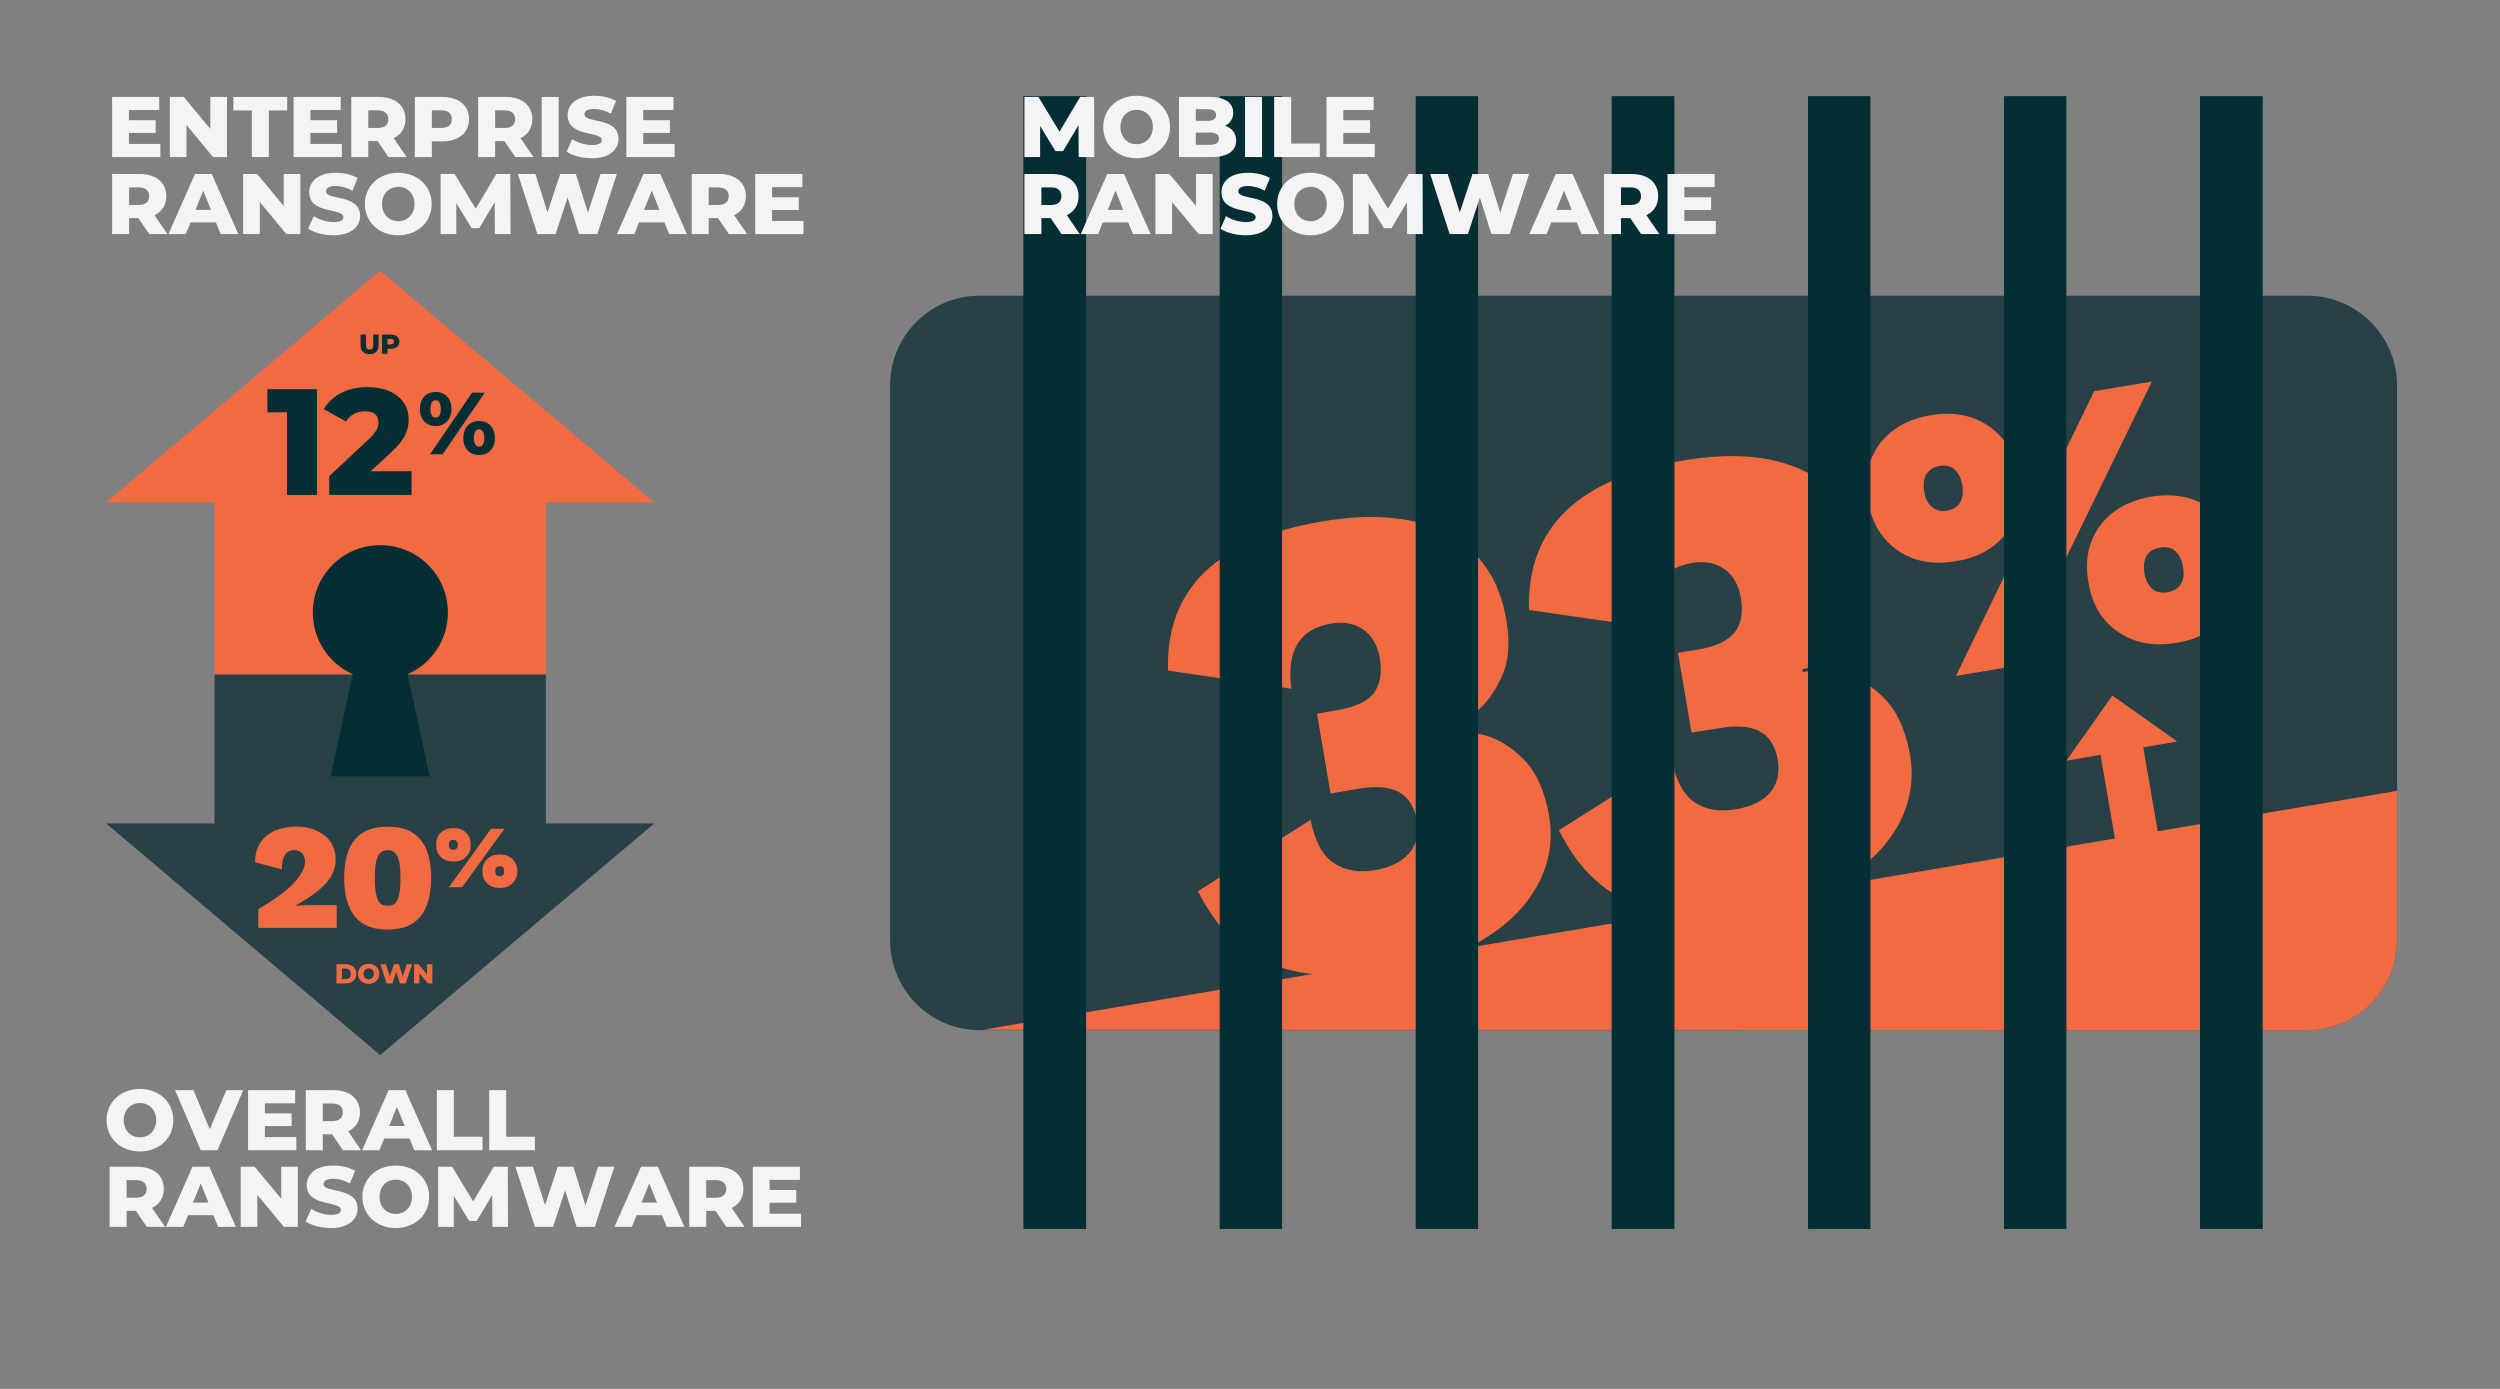 <?xml version="1.0" encoding="utf-8"?>
<!-- Generator: Adobe Illustrator 16.0.0, SVG Export Plug-In . SVG Version: 6.00 Build 0)  -->
<!DOCTYPE svg PUBLIC "-//W3C//DTD SVG 1.1//EN" "http://www.w3.org/Graphics/SVG/1.1/DTD/svg11.dtd">
<svg version="1.1" id="Layer_1" xmlns="http://www.w3.org/2000/svg" xmlns:xlink="http://www.w3.org/1999/xlink" x="0px" y="0px"
	 width="841.89px" height="467.72px" viewBox="0 0 841.89 467.72" enable-background="new 0 0 841.89 467.72" xml:space="preserve">
<rect x="0" y="0" width="841.89" height="467.72" fill="#808080" stroke="none"/>
<g>
	<g>
		<defs>
			<rect id="SVGID_27_" x="-0.015" y="-3.02" width="841.919" height="473.76"/>
		</defs>
		<clipPath id="SVGID_2_">
			<use xlink:href="#SVGID_27_"  overflow="visible"/>
		</clipPath>
		<path clip-path="url(#SVGID_2_)" fill="#284146" d="M776.984,346.9H329.865c-16.68,0-30.121-13.561-30.121-30.24V129.82
			c0-16.68,13.441-30.24,30.121-30.24h447.119c16.68,0,30.24,13.561,30.24,30.24v186.84C807.225,333.34,793.664,346.9,776.984,346.9
			z"/>
	</g>
	<g>
		<defs>
			<polygon id="SVGID_29_" points="807.225,129.82 807.105,127.541 806.984,126.221 806.865,125.5 806.744,124.66 806.625,123.939 
				806.504,123.34 806.385,122.98 805.904,121.061 805.545,119.98 805.424,119.74 805.064,118.66 804.945,118.42 804.824,118.061 
				803.984,116.381 803.865,116.02 803.625,115.541 803.504,115.42 803.266,114.939 803.145,114.82 802.904,114.34 802.785,114.221 
				802.545,113.74 802.424,113.621 802.186,113.141 802.064,113.02 801.945,112.781 801.705,112.541 801.584,112.301 
				801.344,112.061 801.225,111.82 800.984,111.58 800.865,111.34 800.625,111.1 800.504,110.861 799.904,110.26 799.785,110.02 
				798.705,108.939 798.584,108.701 798.105,108.221 797.865,108.1 796.785,107.02 796.545,106.9 795.945,106.301 795.705,106.18 
				795.465,105.939 795.225,105.82 794.984,105.58 794.744,105.461 794.504,105.221 794.266,105.1 794.025,104.861 793.785,104.74 
				793.664,104.621 793.186,104.381 793.064,104.26 792.584,104.02 792.465,103.9 791.984,103.66 791.865,103.541 791.385,103.301 
				791.266,103.18 790.785,102.939 790.424,102.82 788.744,101.98 788.385,101.861 788.145,101.74 787.064,101.381 786.824,101.26 
				785.744,100.9 783.824,100.42 783.465,100.301 782.865,100.18 782.145,100.061 781.305,99.939 780.584,99.82 779.266,99.701 
				776.984,99.58 329.744,99.58 329.744,99.701 327.465,99.701 327.465,99.82 326.145,99.82 326.145,99.939 325.426,99.939 
				325.426,100.061 324.584,100.061 324.584,100.18 323.865,100.18 323.865,100.301 323.266,100.301 323.266,100.42 322.904,100.42 
				322.904,100.541 322.426,100.541 322.426,100.66 321.945,100.66 321.945,100.781 321.465,100.781 321.465,100.9 320.984,100.9 
				320.984,101.02 320.625,101.02 320.625,101.141 320.266,101.141 320.266,101.26 320.025,101.26 320.025,101.381 319.664,101.381 
				319.664,101.5 319.305,101.5 319.305,101.621 318.945,101.621 318.945,101.74 318.705,101.74 318.705,101.861 318.346,101.861 
				318.346,101.98 317.984,101.98 317.984,102.1 317.744,102.1 317.744,102.221 317.504,102.221 317.504,102.34 317.266,102.34 
				317.266,102.461 317.025,102.461 317.025,102.58 316.785,102.58 316.785,102.701 316.545,102.701 316.545,102.82 316.305,102.82 
				316.305,102.939 316.064,102.939 316.064,103.061 315.824,103.061 315.824,103.18 315.584,103.18 315.584,103.301 
				315.346,103.301 315.346,103.42 315.105,103.42 315.105,103.541 314.865,103.541 314.865,103.66 314.744,103.781 
				314.504,103.781 314.504,103.9 314.385,104.02 314.145,104.02 314.145,104.141 313.904,104.141 313.904,104.26 313.785,104.381 
				313.545,104.381 313.545,104.5 313.305,104.5 313.305,104.621 313.186,104.74 312.945,104.74 312.945,104.861 312.824,104.98 
				312.584,104.98 312.584,105.1 312.346,105.34 312.105,105.34 312.105,105.461 311.865,105.701 311.625,105.701 311.625,105.82 
				311.385,106.061 311.145,106.061 311.145,106.18 310.785,106.541 310.545,106.541 310.545,106.66 309.584,107.621 
				309.346,107.621 309.346,107.74 307.785,109.301 307.664,109.541 306.705,110.5 306.584,110.74 306.346,110.98 306.225,111.221 
				305.984,111.461 305.865,111.701 305.625,111.939 305.504,112.18 305.266,112.42 305.145,112.66 304.904,112.9 304.664,113.381 
				304.545,113.5 304.305,113.98 304.186,114.1 304.064,114.34 303.945,114.461 303.705,114.939 303.584,115.061 302.625,116.98 
				302.504,117.34 302.025,118.301 301.664,119.381 301.545,119.621 300.945,121.42 300.346,123.82 300.225,124.66 300.105,125.381 
				299.984,126.221 299.865,127.541 299.744,319.061 299.865,319.061 299.984,320.381 300.105,321.1 300.346,322.779 
				300.945,325.18 301.545,326.98 301.664,327.221 302.025,328.301 302.504,329.26 302.625,329.621 303.584,331.541 303.705,331.66 
				303.945,332.141 304.064,332.26 304.186,332.5 304.305,332.621 304.545,333.1 304.664,333.221 304.904,333.699 305.145,333.939 
				305.266,334.18 305.504,334.42 305.625,334.66 305.865,334.9 305.984,335.141 306.225,335.381 306.346,335.621 306.584,335.859 
				306.705,336.1 307.664,337.061 307.785,337.301 309.346,338.859 309.584,338.98 310.545,339.939 310.785,340.061 311.145,340.42 
				311.385,340.541 311.625,340.779 311.865,340.9 312.105,341.141 312.346,341.26 312.584,341.5 312.824,341.621 312.945,341.74 
				313.186,341.859 313.305,341.98 313.785,342.221 313.904,342.34 314.385,342.58 314.504,342.699 314.744,342.82 314.865,342.939 
				317.984,344.5 318.705,344.74 318.945,344.859 320.025,345.221 320.266,345.34 320.984,345.58 322.904,346.061 323.266,346.18 
				323.865,346.301 324.584,346.42 325.426,346.541 326.145,346.66 327.465,346.779 779.266,346.9 779.266,346.779 780.584,346.779 
				780.584,346.66 781.305,346.66 781.305,346.541 782.145,346.541 782.145,346.42 782.865,346.42 782.865,346.301 783.465,346.301 
				783.465,346.18 783.824,346.18 783.824,346.061 784.305,346.061 784.305,345.939 784.785,345.939 784.785,345.82 785.266,345.82 
				785.266,345.699 785.744,345.699 785.744,345.58 786.105,345.58 786.105,345.461 786.465,345.461 786.465,345.34 786.824,345.34 
				786.824,345.221 787.064,345.221 787.064,345.1 787.424,345.1 787.424,344.98 787.785,344.98 787.785,344.859 788.145,344.859 
				788.145,344.74 788.385,344.74 788.385,344.621 788.744,344.621 788.744,344.5 788.984,344.5 788.984,344.381 789.225,344.381 
				789.225,344.26 789.465,344.26 789.465,344.141 789.705,344.141 789.705,344.02 789.945,344.02 789.945,343.9 790.186,343.9 
				790.186,343.779 790.424,343.779 790.424,343.66 790.785,343.66 790.785,343.541 791.025,343.541 791.025,343.42 791.266,343.42 
				791.385,343.301 791.385,343.18 791.625,343.18 791.625,343.061 791.865,343.061 791.984,342.939 791.984,342.82 792.225,342.82 
				792.225,342.699 792.465,342.699 792.584,342.58 792.584,342.461 792.824,342.461 792.824,342.34 793.064,342.34 
				793.186,342.221 793.186,342.1 793.424,342.1 793.424,341.98 793.664,341.98 793.785,341.859 793.785,341.74 794.025,341.74 
				794.266,341.5 794.266,341.381 794.504,341.381 794.744,341.141 794.744,341.02 794.984,341.02 795.225,340.779 795.225,340.66 
				795.465,340.66 795.705,340.42 795.705,340.301 795.945,340.301 796.545,339.699 796.545,339.58 796.785,339.58 797.865,338.5 
				797.865,338.381 798.105,338.381 798.584,337.9 798.705,337.66 799.785,336.58 799.904,336.34 800.504,335.74 800.625,335.5 
				800.865,335.26 800.984,335.02 801.225,334.779 801.344,334.541 801.584,334.301 801.705,334.061 801.945,333.82 802.064,333.58 
				802.186,333.461 802.424,332.98 802.545,332.859 802.785,332.381 802.904,332.26 803.145,331.779 803.266,331.66 803.504,331.18 
				803.625,331.061 803.865,330.58 803.984,330.221 804.824,328.541 804.945,328.18 805.064,327.939 805.424,326.859 
				805.545,326.621 805.904,325.541 806.385,323.621 806.504,323.26 806.625,322.66 806.744,321.939 806.865,321.1 806.984,320.381 
				807.105,319.061 807.225,316.66 			"/>
		</defs>
		<clipPath id="SVGID_4_">
			<use xlink:href="#SVGID_29_"  overflow="visible"/>
		</clipPath>
		<path clip-path="url(#SVGID_4_)" fill="#F26A42" d="M445.545,175.541c-35.76,6-53.039,22.799-52.199,50.279l41.52,6.119
			c-1.68-12.84,2.76-20.158,13.439-21.959c4.32-0.721,7.92,0,10.801,2.039c3,2.16,4.92,5.521,5.639,10.08
			c0.721,4.92-0.119,8.762-2.279,11.521c-2.279,2.76-6.359,4.559-12.121,5.52l-6.84,1.199l4.561,26.881l9.121-1.561
			c6.119-1.08,10.68-0.721,13.92,1.08c3.238,1.801,5.16,4.92,6,9.48c0.719,4.559-0.121,8.4-2.641,11.16
			c-2.52,2.879-6.359,4.799-11.4,5.639c-5.52,0.961-10.08,0.121-13.92-2.398c-3.721-2.4-6.359-7.32-7.801-14.521l-37.918,24
			c6.119,12.361,14.52,20.641,25.199,24.721c10.68,4.199,24.48,4.801,41.4,1.92c11.16-1.801,20.879-5.279,29.16-10.199
			c8.398-5.041,14.639-11.16,18.6-18.48c3.959-7.32,5.279-15.121,3.84-23.641c-1.561-8.52-4.561-15-9.121-19.32
			c-4.559-4.32-9.238-6.959-14.279-7.92c-4.92-0.84-9.24-1.08-12.721-0.48l-0.119-0.84c2.76-0.479,6.119-2.16,10.199-4.92
			c3.961-2.879,7.32-6.959,9.84-12.479c2.641-5.4,3.24-12,1.801-19.92c-2.279-13.32-8.76-22.92-19.561-28.68
			C476.865,174.1,462.824,172.66,445.545,175.541z"/>
		<path clip-path="url(#SVGID_4_)" fill="#F26A42" d="M567.105,155.02c-35.762,6-53.041,22.801-52.201,50.4l41.52,6
			c-1.68-12.719,2.762-20.039,13.441-21.84c4.32-0.719,7.92,0,10.799,2.041c3,2.16,4.92,5.398,5.641,10.08
			c0.721,4.92,0,8.639-2.279,11.398c-2.281,2.762-6.361,4.682-12.121,5.641l-6.84,1.08l4.561,26.879l9.119-1.439
			c6.121-1.08,10.68-0.719,13.92,1.08c3.24,1.68,5.16,4.92,6,9.48c0.721,4.561-0.119,8.279-2.639,11.16
			c-2.521,2.879-6.361,4.68-11.4,5.52c-5.52,0.961-10.08,0.24-13.92-2.279c-3.721-2.521-6.361-7.32-7.801-14.641l-37.92,24
			c6.121,12.359,14.52,20.641,25.201,24.84c10.68,4.08,24.479,4.801,41.398,1.92c11.16-1.799,20.881-5.279,29.16-10.32
			c8.4-4.92,14.641-11.039,18.6-18.359c3.961-7.32,5.281-15.24,3.842-23.641c-1.561-8.52-4.561-15-9.121-19.32
			c-4.561-4.439-9.24-6.959-14.279-7.918c-4.92-0.961-9.121-1.08-12.721-0.48l-0.119-0.961c2.76-0.359,6.24-2.039,10.199-4.92
			c3.961-2.76,7.32-6.84,9.84-12.359c2.641-5.4,3.24-12.121,1.801-19.92c-2.281-13.32-8.76-22.92-19.561-28.68
			C598.424,153.58,584.385,152.141,567.105,155.02z"/>
		<path clip-path="url(#SVGID_4_)" fill="#F26A42" d="M727.424,184.42c2.041-0.359,3.721,0,5.041,1.08
			c1.32,1.201,2.279,2.881,2.641,5.281c0.479,2.52,0.238,4.439-0.721,5.879c-0.84,1.561-2.4,2.4-4.439,2.76
			c-2.041,0.361-3.721,0-5.16-1.08c-1.32-1.199-2.16-2.879-2.641-5.279c-0.359-2.52-0.119-4.439,0.721-5.881
			C723.824,185.621,725.266,184.781,727.424,184.42z M724.424,167.26c-7.559,1.32-13.318,4.561-17.279,9.84
			c-3.84,5.281-5.16,11.641-3.84,19.08c1.199,7.441,4.561,12.961,10.08,16.682c5.4,3.719,11.881,4.92,19.561,3.6
			c7.559-1.201,13.32-4.441,17.16-9.721c3.959-5.279,5.279-11.641,3.959-19.08s-4.68-12.959-10.08-16.68
			S731.984,166.061,724.424,167.26z M653.145,156.939c2.041-0.359,3.721,0,5.041,1.08c1.318,1.201,2.158,2.881,2.639,5.281
			c0.361,2.52,0.121,4.439-0.719,5.879c-0.961,1.561-2.4,2.4-4.32,2.76c-2.041,0.361-3.84,0-5.16-1.199
			c-1.32-1.08-2.281-2.76-2.641-5.279c-0.359-2.4-0.119-4.32,0.721-5.76C649.664,158.141,651.105,157.301,653.145,156.939z
			 M658.664,227.621l19.32-3.24l46.68-95.881l-19.439,3.24L658.664,227.621z M650.266,139.781c-7.682,1.318-13.441,4.559-17.4,9.84
			c-3.84,5.279-5.041,11.639-3.84,19.08c1.318,7.439,4.68,12.959,10.08,16.68c5.398,3.719,11.879,4.92,19.559,3.6
			c7.68-1.199,13.32-4.561,17.16-9.721c3.84-5.279,5.16-11.639,3.961-19.08c-1.32-7.439-4.68-12.959-10.08-16.68
			C664.305,139.781,657.824,138.58,650.266,139.781z"/>
		<polygon clip-path="url(#SVGID_4_)" fill="#F26A42" points="814.664,265.061 812.984,362.141 281.145,362.74 283.426,354.82 		"/>
	</g>
	<g>
		<defs>
			<rect id="SVGID_31_" x="-0.015" y="-3.02" width="841.919" height="473.76"/>
		</defs>
		<clipPath id="SVGID_6_">
			<use xlink:href="#SVGID_31_"  overflow="visible"/>
		</clipPath>
		<polygon clip-path="url(#SVGID_6_)" fill="#F26A42" points="720.344,243.461 726.945,281.74 712.545,284.26 705.945,245.98 		"/>
		<polygon clip-path="url(#SVGID_6_)" fill="#F26A42" points="711.344,234.221 695.865,256.18 733.186,249.699 		"/>
	</g>
	<g>
		<g>
			<path fill="#F4F4F4" d="M54.007,48.467v4.424h-16.25V32.65h15.874v4.424H43.424v3.412h8.993v4.279h-8.993v3.701H54.007z"/>
			<path fill="#F4F4F4" d="M76.449,32.65v20.24h-4.714l-8.935-10.785v10.785h-5.609V32.65h4.713l8.935,10.785V32.65H76.449z"/>
			<path fill="#F4F4F4" d="M84.809,37.189h-6.217V32.65h18.131v4.539h-6.188v15.701h-5.726V37.189z"/>
			<path fill="#F4F4F4" d="M115.115,48.467v4.424h-16.25V32.65h15.874v4.424h-10.207v3.412h8.993v4.279h-8.993v3.701H115.115z"/>
			<path fill="#F4F4F4" d="M127.147,47.512h-3.123v5.379H118.3V32.65h9.253c5.522,0,8.992,2.862,8.992,7.488
				c0,2.979-1.445,5.176-3.961,6.391l4.366,6.361h-6.13L127.147,47.512z M127.205,37.16h-3.181v5.928h3.181
				c2.371,0,3.557-1.098,3.557-2.949C130.762,38.26,129.576,37.16,127.205,37.16z"/>
			<path fill="#F4F4F4" d="M157.945,40.139c0,4.598-3.47,7.461-8.992,7.461h-3.528v5.291H139.7V32.65h9.253
				C154.476,32.65,157.945,35.513,157.945,40.139z M152.162,40.139c0-1.879-1.186-2.979-3.557-2.979h-3.181v5.928h3.181
				C150.977,43.088,152.162,41.99,152.162,40.139z"/>
			<path fill="#F4F4F4" d="M169.862,47.512h-3.123v5.379h-5.725V32.65h9.253c5.522,0,8.992,2.862,8.992,7.488
				c0,2.979-1.445,5.176-3.961,6.391l4.366,6.361h-6.13L169.862,47.512z M169.92,37.16h-3.181v5.928h3.181
				c2.371,0,3.557-1.098,3.557-2.949C173.477,38.26,172.291,37.16,169.92,37.16z"/>
			<path fill="#F4F4F4" d="M182.415,32.65h5.725v20.24h-5.725V32.65z"/>
			<path fill="#F4F4F4" d="M190.802,51.068l1.879-4.221c1.793,1.186,4.338,1.994,6.68,1.994c2.371,0,3.297-0.664,3.297-1.647
				c0-3.21-11.509-0.868-11.509-8.386c0-3.614,2.949-6.563,8.964-6.563c2.631,0,5.35,0.606,7.345,1.764l-1.764,4.251
				c-1.938-1.041-3.846-1.562-5.61-1.562c-2.399,0-3.267,0.81-3.267,1.821c0,3.094,11.479,0.781,11.479,8.241
				c0,3.527-2.949,6.534-8.963,6.534C196.006,53.295,192.71,52.398,190.802,51.068z"/>
			<path fill="#F4F4F4" d="M227.18,48.467v4.424h-16.25V32.65h15.874v4.424h-10.207v3.412h8.993v4.279h-8.993v3.701H227.18z"/>
		</g>
	</g>
	<g>
		<g>
			<path fill="#F4F4F4" d="M46.604,73.453h-3.123v5.379h-5.725v-20.24h9.253c5.522,0,8.992,2.862,8.992,7.488
				c0,2.979-1.445,5.176-3.961,6.391l4.366,6.361h-6.13L46.604,73.453z M46.662,63.102h-3.181v5.928h3.181
				c2.371,0,3.557-1.098,3.557-2.949C50.219,64.201,49.033,63.102,46.662,63.102z"/>
			<path fill="#F4F4F4" d="M72.718,74.899h-8.559l-1.59,3.933h-5.842l8.936-20.24h5.639l8.964,20.24h-5.957L72.718,74.899z
				 M71.041,70.678l-2.603-6.477l-2.603,6.477H71.041z"/>
			<path fill="#F4F4F4" d="M101.146,58.592v20.24h-4.714l-8.935-10.785v10.785h-5.609v-20.24h4.713l8.935,10.785V58.592H101.146z"/>
			<path fill="#F4F4F4" d="M103.781,77.01l1.879-4.221c1.793,1.186,4.338,1.994,6.68,1.994c2.371,0,3.297-0.664,3.297-1.647
				c0-3.21-11.509-0.868-11.509-8.386c0-3.614,2.949-6.563,8.964-6.563c2.631,0,5.35,0.606,7.345,1.764l-1.764,4.251
				c-1.938-1.041-3.846-1.562-5.61-1.562c-2.399,0-3.267,0.81-3.267,1.821c0,3.094,11.479,0.781,11.479,8.241
				c0,3.527-2.949,6.534-8.963,6.534C108.985,79.236,105.689,78.34,103.781,77.01z"/>
			<path fill="#F4F4F4" d="M122.868,68.711c0-6.071,4.771-10.524,11.248-10.524c6.477,0,11.248,4.453,11.248,10.524
				c0,6.072-4.771,10.525-11.248,10.525C127.639,79.236,122.868,74.783,122.868,68.711z M139.581,68.711
				c0-3.498-2.4-5.782-5.465-5.782c-3.065,0-5.465,2.284-5.465,5.782c0,3.5,2.399,5.783,5.465,5.783
				C137.181,74.494,139.581,72.211,139.581,68.711z"/>
			<path fill="#F4F4F4" d="M166.649,78.832l-0.058-10.728l-5.205,8.732h-2.545l-5.176-8.443v10.438h-5.291v-20.24h4.713
				l7.113,11.682l6.939-11.682h4.713l0.059,20.24H166.649z"/>
			<path fill="#F4F4F4" d="M207.714,58.592l-6.564,20.24h-6.13l-3.874-12.318l-4.049,12.318h-6.13l-6.563-20.24h5.898l4.077,12.925
				l4.279-12.925h5.263l4.077,13.041l4.251-13.041H207.714z"/>
			<path fill="#F4F4F4" d="M223.767,74.899h-8.559l-1.59,3.933h-5.842l8.936-20.24h5.639l8.964,20.24h-5.957L223.767,74.899z
				 M222.09,70.678l-2.603-6.477l-2.603,6.477H222.09z"/>
			<path fill="#F4F4F4" d="M241.785,73.453h-3.123v5.379h-5.725v-20.24h9.253c5.522,0,8.992,2.862,8.992,7.488
				c0,2.979-1.445,5.176-3.961,6.391l4.366,6.361h-6.13L241.785,73.453z M241.843,63.102h-3.181v5.928h3.181
				c2.371,0,3.557-1.098,3.557-2.949C245.399,64.201,244.214,63.102,241.843,63.102z"/>
			<path fill="#F4F4F4" d="M270.588,74.408v4.424h-16.25v-20.24h15.874v4.424h-10.207v3.412h8.993v4.279h-8.993v3.701H270.588z"/>
		</g>
	</g>
	<path fill-rule="evenodd" clip-rule="evenodd" fill="#032F34" d="M761.984,32.381v381.479h-21.119V32.381H761.984z M695.865,32.381
		v381.479h-21V32.381H695.865z M629.865,32.381v381.479h-21V32.381H629.865z M563.865,32.381v381.479h-21.121V32.381H563.865z
		 M497.744,32.381v381.479h-21V32.381H497.744z M431.744,32.381v381.479h-21V32.381H431.744z M365.744,32.381v381.479h-21.119
		V32.381H365.744z"/>
	<g>
		<g>
			<path fill="#F4F4F4" d="M363.248,52.891l-0.058-10.728l-5.205,8.732h-2.545l-5.176-8.443v10.438h-5.291V32.65h4.713l7.113,11.682
				l6.939-11.682h4.713l0.059,20.24H363.248z"/>
			<path fill="#F4F4F4" d="M371.522,42.77c0-6.071,4.771-10.524,11.248-10.524c6.477,0,11.248,4.453,11.248,10.524
				c0,6.072-4.771,10.525-11.248,10.525C376.293,53.295,371.522,48.842,371.522,42.77z M388.235,42.77
				c0-3.498-2.4-5.782-5.465-5.782c-3.065,0-5.465,2.284-5.465,5.782c0,3.5,2.399,5.783,5.465,5.783
				C385.835,48.553,388.235,46.27,388.235,42.77z"/>
			<path fill="#F4F4F4" d="M416.287,47.339c0,3.499-2.892,5.552-8.328,5.552h-10.93V32.65h10.352c5.32,0,7.923,2.168,7.923,5.291
				c0,1.938-0.983,3.498-2.718,4.395C414.87,43.146,416.287,44.881,416.287,47.339z M402.696,36.785v3.903h3.933
				c1.908,0,2.892-0.665,2.892-1.966c0-1.273-0.983-1.938-2.892-1.938H402.696z M410.504,46.703c0-1.389-1.041-2.053-3.008-2.053
				h-4.8v4.105h4.8C409.463,48.756,410.504,48.091,410.504,46.703z"/>
			<path fill="#F4F4F4" d="M419.269,32.65h5.726v20.24h-5.726V32.65z"/>
			<path fill="#F4F4F4" d="M429.072,32.65h5.725v15.701h9.658v4.539h-15.383V32.65z"/>
			<path fill="#F4F4F4" d="M462.963,48.467v4.424h-16.25V32.65h15.874v4.424H452.38v3.412h8.993v4.279h-8.993v3.701H462.963z"/>
		</g>
	</g>
	<g>
		<g>
			<path fill="#F4F4F4" d="M353.821,73.453h-3.123v5.379h-5.725v-20.24h9.253c5.522,0,8.992,2.862,8.992,7.488
				c0,2.979-1.445,5.176-3.961,6.391l4.366,6.361h-6.13L353.821,73.453z M353.879,63.102h-3.181v5.928h3.181
				c2.371,0,3.557-1.098,3.557-2.949C357.436,64.201,356.25,63.102,353.879,63.102z"/>
			<path fill="#F4F4F4" d="M379.935,74.899h-8.559l-1.59,3.933h-5.842l8.936-20.24h5.639l8.964,20.24h-5.957L379.935,74.899z
				 M378.258,70.678l-2.603-6.477l-2.603,6.477H378.258z"/>
			<path fill="#F4F4F4" d="M408.363,58.592v20.24h-4.714l-8.935-10.785v10.785h-5.609v-20.24h4.713l8.935,10.785V58.592H408.363z"/>
			<path fill="#F4F4F4" d="M410.998,77.01l1.879-4.221c1.793,1.186,4.338,1.994,6.68,1.994c2.371,0,3.297-0.664,3.297-1.647
				c0-3.21-11.509-0.868-11.509-8.386c0-3.614,2.949-6.563,8.964-6.563c2.631,0,5.35,0.606,7.345,1.764l-1.765,4.251
				c-1.937-1.041-3.846-1.562-5.609-1.562c-2.399,0-3.267,0.81-3.267,1.821c0,3.094,11.479,0.781,11.479,8.241
				c0,3.527-2.949,6.534-8.964,6.534C416.202,79.236,412.906,78.34,410.998,77.01z"/>
			<path fill="#F4F4F4" d="M430.084,68.711c0-6.071,4.771-10.524,11.249-10.524s11.248,4.453,11.248,10.524
				c0,6.072-4.771,10.525-11.248,10.525S430.084,74.783,430.084,68.711z M446.798,68.711c0-3.498-2.399-5.782-5.465-5.782
				s-5.466,2.284-5.466,5.782c0,3.5,2.4,5.783,5.466,5.783S446.798,72.211,446.798,68.711z"/>
			<path fill="#F4F4F4" d="M473.867,78.832l-0.059-10.728l-5.205,8.732h-2.544l-5.177-8.443v10.438h-5.291v-20.24h4.713
				l7.113,11.682l6.939-11.682h4.714l0.058,20.24H473.867z"/>
			<path fill="#F4F4F4" d="M514.931,58.592l-6.563,20.24h-6.131l-3.875-12.318l-4.047,12.318h-6.131l-6.563-20.24h5.898
				l4.077,12.925l4.279-12.925h5.263l4.077,13.041l4.25-13.041H514.931z"/>
			<path fill="#F4F4F4" d="M530.984,74.899h-8.56l-1.591,3.933h-5.84l8.935-20.24h5.638l8.965,20.24h-5.957L530.984,74.899z
				 M529.307,70.678l-2.602-6.477l-2.604,6.477H529.307z"/>
			<path fill="#F4F4F4" d="M549.002,73.453h-3.123v5.379h-5.726v-20.24h9.253c5.523,0,8.992,2.862,8.992,7.488
				c0,2.979-1.445,5.176-3.961,6.391l4.366,6.361h-6.13L549.002,73.453z M549.06,63.102h-3.181v5.928h3.181
				c2.371,0,3.557-1.098,3.557-2.949C552.616,64.201,551.431,63.102,549.06,63.102z"/>
			<path fill="#F4F4F4" d="M577.805,74.408v4.424h-16.251v-20.24h15.874v4.424h-10.207v3.412h8.993v4.279h-8.993v3.701H577.805z"/>
		</g>
	</g>
	<g>
		<g>
			<path fill="#F4F4F4" d="M35.877,377.23c0-6.072,4.771-10.525,11.248-10.525c6.477,0,11.248,4.453,11.248,10.525
				s-4.771,10.525-11.248,10.525C40.647,387.756,35.877,383.303,35.877,377.23z M52.59,377.23c0-3.5-2.4-5.783-5.465-5.783
				c-3.065,0-5.465,2.283-5.465,5.783c0,3.498,2.399,5.783,5.465,5.783C50.189,383.014,52.59,380.729,52.59,377.23z"/>
			<path fill="#F4F4F4" d="M81.913,367.109l-8.675,20.24h-5.638l-8.646-20.24h6.188l5.494,13.186l5.609-13.186H81.913z"/>
			<path fill="#F4F4F4" d="M99.786,382.926v4.424h-16.25v-20.24H99.41v4.424H89.203v3.412h8.993v4.279h-8.993v3.701H99.786z"/>
			<path fill="#F4F4F4" d="M111.818,381.973h-3.123v5.377h-5.725v-20.24h9.253c5.522,0,8.992,2.863,8.992,7.488
				c0,2.979-1.445,5.176-3.961,6.391l4.366,6.361h-6.13L111.818,381.973z M111.876,371.621h-3.181v5.926h3.181
				c2.371,0,3.557-1.098,3.557-2.949C115.433,372.719,114.247,371.621,111.876,371.621z"/>
			<path fill="#F4F4F4" d="M137.932,383.418h-8.559l-1.59,3.932h-5.842l8.936-20.24h5.639l8.963,20.24h-5.956L137.932,383.418z
				 M136.255,379.195l-2.603-6.477l-2.603,6.477H136.255z"/>
			<path fill="#F4F4F4" d="M147.103,367.109h5.725v15.701h9.658v4.539h-15.383V367.109z"/>
			<path fill="#F4F4F4" d="M164.743,367.109h5.725v15.701h9.658v4.539h-15.383V367.109z"/>
		</g>
	</g>
	<g>
		<g>
			<path fill="#F4F4F4" d="M45.766,407.77h-3.123v5.378h-5.725v-20.241h9.253c5.522,0,8.992,2.863,8.992,7.489
				c0,2.979-1.445,5.176-3.961,6.391l4.366,6.361h-6.13L45.766,407.77z M45.823,397.418h-3.181v5.927h3.181
				c2.371,0,3.557-1.099,3.557-2.949C49.38,398.517,48.194,397.418,45.823,397.418z"/>
			<path fill="#F4F4F4" d="M71.879,409.215H63.32l-1.59,3.933h-5.842l8.936-20.241h5.639l8.963,20.241H73.47L71.879,409.215z
				 M70.202,404.993l-2.603-6.477l-2.603,6.477H70.202z"/>
			<path fill="#F4F4F4" d="M100.307,392.906v20.241h-4.713l-8.935-10.785v10.785H81.05v-20.241h4.713l8.935,10.786v-10.786H100.307z
				"/>
			<path fill="#F4F4F4" d="M102.942,411.326l1.879-4.222c1.793,1.186,4.338,1.995,6.68,1.995c2.371,0,3.297-0.665,3.297-1.648
				c0-3.21-11.509-0.867-11.509-8.386c0-3.614,2.949-6.563,8.964-6.563c2.631,0,5.35,0.607,7.345,1.764l-1.764,4.251
				c-1.938-1.041-3.846-1.562-5.61-1.562c-2.399,0-3.267,0.81-3.267,1.821c0,3.094,11.479,0.781,11.479,8.241
				c0,3.527-2.949,6.535-8.963,6.535C108.146,413.553,104.851,412.656,102.942,411.326z"/>
			<path fill="#F4F4F4" d="M122.029,403.027c0-6.072,4.771-10.525,11.248-10.525c6.477,0,11.248,4.453,11.248,10.525
				s-4.771,10.525-11.248,10.525C126.8,413.553,122.029,409.1,122.029,403.027z M138.742,403.027c0-3.499-2.4-5.783-5.465-5.783
				c-3.065,0-5.465,2.284-5.465,5.783c0,3.498,2.399,5.783,5.465,5.783C136.342,408.811,138.742,406.525,138.742,403.027z"/>
			<path fill="#F4F4F4" d="M165.811,413.147l-0.058-10.728l-5.205,8.732h-2.545l-5.176-8.443v10.438h-5.291v-20.241h4.713
				l7.113,11.683l6.939-11.683h4.713l0.059,20.241H165.811z"/>
			<path fill="#F4F4F4" d="M206.875,392.906l-6.564,20.241h-6.13l-3.874-12.318l-4.049,12.318h-6.13l-6.563-20.241h5.898
				l4.077,12.926l4.279-12.926h5.263l4.077,13.041l4.251-13.041H206.875z"/>
			<path fill="#F4F4F4" d="M222.928,409.215h-8.559l-1.59,3.933h-5.842l8.936-20.241h5.639l8.963,20.241h-5.956L222.928,409.215z
				 M221.251,404.993l-2.603-6.477l-2.603,6.477H221.251z"/>
			<path fill="#F4F4F4" d="M240.946,407.77h-3.123v5.378h-5.725v-20.241h9.253c5.522,0,8.992,2.863,8.992,7.489
				c0,2.979-1.445,5.176-3.961,6.391l4.366,6.361h-6.13L240.946,407.77z M241.004,397.418h-3.181v5.927h3.181
				c2.371,0,3.557-1.099,3.557-2.949C244.561,398.517,243.375,397.418,241.004,397.418z"/>
			<path fill="#F4F4F4" d="M269.749,408.724v4.424h-16.25v-20.241h15.874v4.425h-10.207v3.412h8.993v4.279h-8.993v3.701H269.749z"/>
		</g>
	</g>
	<rect x="72.225" y="150.701" fill="#F26A42" width="111.599" height="76.439"/>
	<g>
		<defs>
			<rect id="SVGID_33_" x="-0.015" y="-3.02" width="841.919" height="473.76"/>
		</defs>
		<clipPath id="SVGID_8_">
			<use xlink:href="#SVGID_33_"  overflow="visible"/>
		</clipPath>
		<polygon clip-path="url(#SVGID_8_)" fill="#F26A42" points="128.025,91.18 35.745,169.18 220.305,169.18 		"/>
	</g>
	<rect x="72.225" y="227.141" fill="#284146" width="111.599" height="76.439"/>
	<g>
		<defs>
			<rect id="SVGID_35_" x="-0.015" y="-3.02" width="841.919" height="473.76"/>
		</defs>
		<clipPath id="SVGID_10_">
			<use xlink:href="#SVGID_35_"  overflow="visible"/>
		</clipPath>
		<polygon clip-path="url(#SVGID_10_)" fill="#284146" points="128.025,355.301 220.305,277.301 35.745,277.301 		"/>
	</g>
	<g>
		<path fill="#032F34" d="M106.736,131.066v35.611H96.664V138.85h-6.613v-7.783H106.736z"/>
		<path fill="#032F34" d="M138.586,158.691v7.986H110.86v-6.309l13.328-12.463c2.85-2.646,3.256-4.273,3.256-5.749
			c0-2.29-1.525-3.663-4.578-3.663c-2.595,0-4.935,1.17-6.359,3.459l-7.479-4.172c2.696-4.477,7.733-7.427,14.754-7.427
			c8.19,0,13.837,4.223,13.837,10.836c0,3.46-0.967,6.613-6.054,11.294l-6.715,6.207H138.586z"/>
	</g>
	<g>
		<path fill="#032F34" d="M141.395,137.727c0-3.586,2.252-5.749,5.304-5.749c3.082,0,5.334,2.163,5.334,5.749
			c0,3.615-2.252,5.748-5.334,5.748C143.646,143.475,141.395,141.342,141.395,137.727z M158.966,132.244h4.268l-14.164,20.742
			h-4.268L158.966,132.244z M148.446,137.727c0-2.104-0.74-2.934-1.748-2.934c-0.948,0-1.748,0.829-1.748,2.934
			c0,2.104,0.8,2.934,1.748,2.934C147.706,140.66,148.446,139.83,148.446,137.727z M156.032,147.505
			c0-3.585,2.223-5.749,5.305-5.749s5.334,2.164,5.334,5.749c0,3.615-2.252,5.749-5.334,5.749S156.032,151.12,156.032,147.505z
			 M163.085,147.505c0-2.104-0.771-2.934-1.748-2.934s-1.748,0.829-1.748,2.934s0.771,2.934,1.748,2.934
			S163.085,149.609,163.085,147.505z"/>
	</g>
	<g>
		<defs>
			<rect id="SVGID_37_" x="-0.015" y="-3.02" width="841.919" height="473.76"/>
		</defs>
		<clipPath id="SVGID_12_">
			<use xlink:href="#SVGID_37_"  overflow="visible"/>
		</clipPath>
		<path clip-path="url(#SVGID_12_)" fill="#F26A42" d="M86.985,312.461h26.4v-7.682h-6.48c-2.88,0-5.399,0.121-7.56,0.24
			c4.439-2.398,7.8-4.799,10.2-7.32c2.399-2.52,3.479-5.279,3.479-8.398c0-1.801-0.36-3.48-1.32-5.16s-2.399-3-4.439-4.08
			c-1.92-1.08-4.44-1.68-7.561-1.68c-2.64,0-5.04,0.479-7.08,1.318c-2.159,0.961-3.72,2.281-4.92,4.08
			c-1.199,1.801-1.8,3.961-1.8,6.602l9,2.398c0-4.318,1.32-6.479,4.2-6.479c1.2,0,2.04,0.359,2.64,1.08
			c0.601,0.719,0.96,1.559,0.96,2.76c0,2.16-1.319,4.68-3.84,7.32c-2.64,2.76-6.6,5.639-11.88,8.639V312.461z"/>
		<path clip-path="url(#SVGID_12_)" fill="#F26A42" d="M130.545,305.02c-1.08,0-1.92-0.24-2.52-0.84s-1.08-1.559-1.32-2.879
			c-0.359-1.32-0.48-3.24-0.48-5.641c0-2.279,0.121-4.199,0.48-5.52c0.24-1.32,0.721-2.281,1.32-2.881s1.439-0.959,2.52-0.959
			s1.92,0.359,2.52,0.959s1.08,1.561,1.32,2.881c0.359,1.32,0.48,3.24,0.48,5.52c0,2.4-0.121,4.32-0.48,5.641
			c-0.24,1.32-0.721,2.279-1.32,2.879S131.625,305.02,130.545,305.02z M130.545,313.061c4.92,0,8.641-1.439,11.039-4.439
			c2.4-2.881,3.602-7.201,3.602-12.961s-1.201-10.08-3.602-12.961c-2.398-2.879-6.119-4.318-11.039-4.318
			c-4.92,0-8.64,1.439-11.04,4.318c-2.4,2.881-3.601,7.201-3.601,12.961s1.2,10.08,3.601,12.961
			C121.905,311.621,125.625,313.061,130.545,313.061z"/>
		<path clip-path="url(#SVGID_12_)" fill="#F26A42" d="M168.346,291.699c0.479,0,0.84,0.121,1.08,0.361
			c0.238,0.359,0.359,0.719,0.359,1.32c0,0.6-0.121,0.959-0.359,1.318c-0.24,0.24-0.602,0.361-1.08,0.361
			c-0.48,0-0.84-0.121-1.201-0.361c-0.24-0.359-0.359-0.719-0.359-1.318c0-0.602,0.119-0.961,0.359-1.32
			C167.506,291.82,167.865,291.699,168.346,291.699z M168.346,287.74c-1.801,0-3.24,0.48-4.32,1.561s-1.561,2.398-1.561,4.08
			c0,1.68,0.48,3.119,1.561,4.08c1.08,1.08,2.52,1.559,4.32,1.559c1.68,0,3.119-0.479,4.199-1.559c1.08-0.961,1.68-2.4,1.68-4.08
			c0-1.682-0.6-3-1.68-4.08S170.025,287.74,168.346,287.74z M152.744,282.82c0.361,0,0.721,0.119,0.961,0.359
			c0.359,0.361,0.48,0.721,0.48,1.32s-0.121,0.961-0.48,1.32c-0.24,0.24-0.6,0.359-0.961,0.359c-0.479,0-0.959-0.119-1.199-0.359
			c-0.24-0.359-0.359-0.721-0.359-1.32s0.119-0.959,0.359-1.32C151.785,282.939,152.266,282.82,152.744,282.82z M151.186,298.779
			h4.439l14.279-19.68h-4.559L151.186,298.779z M152.744,278.859c-1.799,0-3.238,0.48-4.318,1.561c-1.08,0.961-1.561,2.4-1.561,4.08
			s0.48,3,1.561,4.08s2.52,1.561,4.318,1.561c1.682,0,3.121-0.48,4.201-1.561s1.561-2.4,1.561-4.08s-0.48-3.119-1.561-4.08
			C155.865,279.34,154.426,278.859,152.744,278.859z"/>
		<path clip-path="url(#SVGID_12_)" fill="#032F34" d="M150.824,206.26c0-12.6-10.199-22.68-22.799-22.68
			c-12.48,0-22.68,10.08-22.68,22.68c0,9.24,5.52,17.281,13.439,20.76l-7.439,34.441h33.36l-7.439-34.441
			C145.305,223.541,150.824,215.5,150.824,206.26z"/>
	</g>
	<g>
		<path fill="#032F34" d="M121.42,116.254v-3.588h1.831v3.532c0,1.109,0.462,1.554,1.229,1.554c0.759,0,1.221-0.444,1.221-1.554
			v-3.532h1.803v3.588c0,1.932-1.128,3.014-3.042,3.014S121.42,118.186,121.42,116.254z"/>
		<path fill="#032F34" d="M134.49,115.061c0,1.471-1.11,2.386-2.876,2.386h-1.128v1.692h-1.831v-6.473h2.959
			C133.38,112.666,134.49,113.582,134.49,115.061z M132.641,115.061c0-0.601-0.379-0.952-1.138-0.952h-1.017v1.896h1.017
			C132.262,116.004,132.641,115.652,132.641,115.061z"/>
	</g>
	<g>
		<path fill="#F26A42" d="M113.315,324.705h3.061c2.146,0,3.615,1.248,3.615,3.236s-1.47,3.236-3.615,3.236h-3.061V324.705z
			 M116.302,329.717c1.101,0,1.841-0.656,1.841-1.775s-0.74-1.775-1.841-1.775h-1.155v3.551H116.302z"/>
		<path fill="#F26A42" d="M120.55,327.941c0-1.941,1.525-3.365,3.597-3.365s3.598,1.424,3.598,3.365s-1.526,3.367-3.598,3.367
			S120.55,329.883,120.55,327.941z M125.895,327.941c0-1.119-0.768-1.85-1.748-1.85c-0.979,0-1.747,0.73-1.747,1.85
			s0.768,1.85,1.747,1.85C125.127,329.791,125.895,329.061,125.895,327.941z"/>
		<path fill="#F26A42" d="M138.742,324.705l-2.1,6.473h-1.96l-1.239-3.939l-1.295,3.939h-1.96l-2.099-6.473h1.886l1.304,4.133
			l1.369-4.133h1.683l1.304,4.17l1.359-4.17H138.742z"/>
		<path fill="#F26A42" d="M145.604,324.705v6.473h-1.507l-2.857-3.449v3.449h-1.794v-6.473h1.507l2.857,3.449v-3.449H145.604z"/>
	</g>
</g>
</svg>
